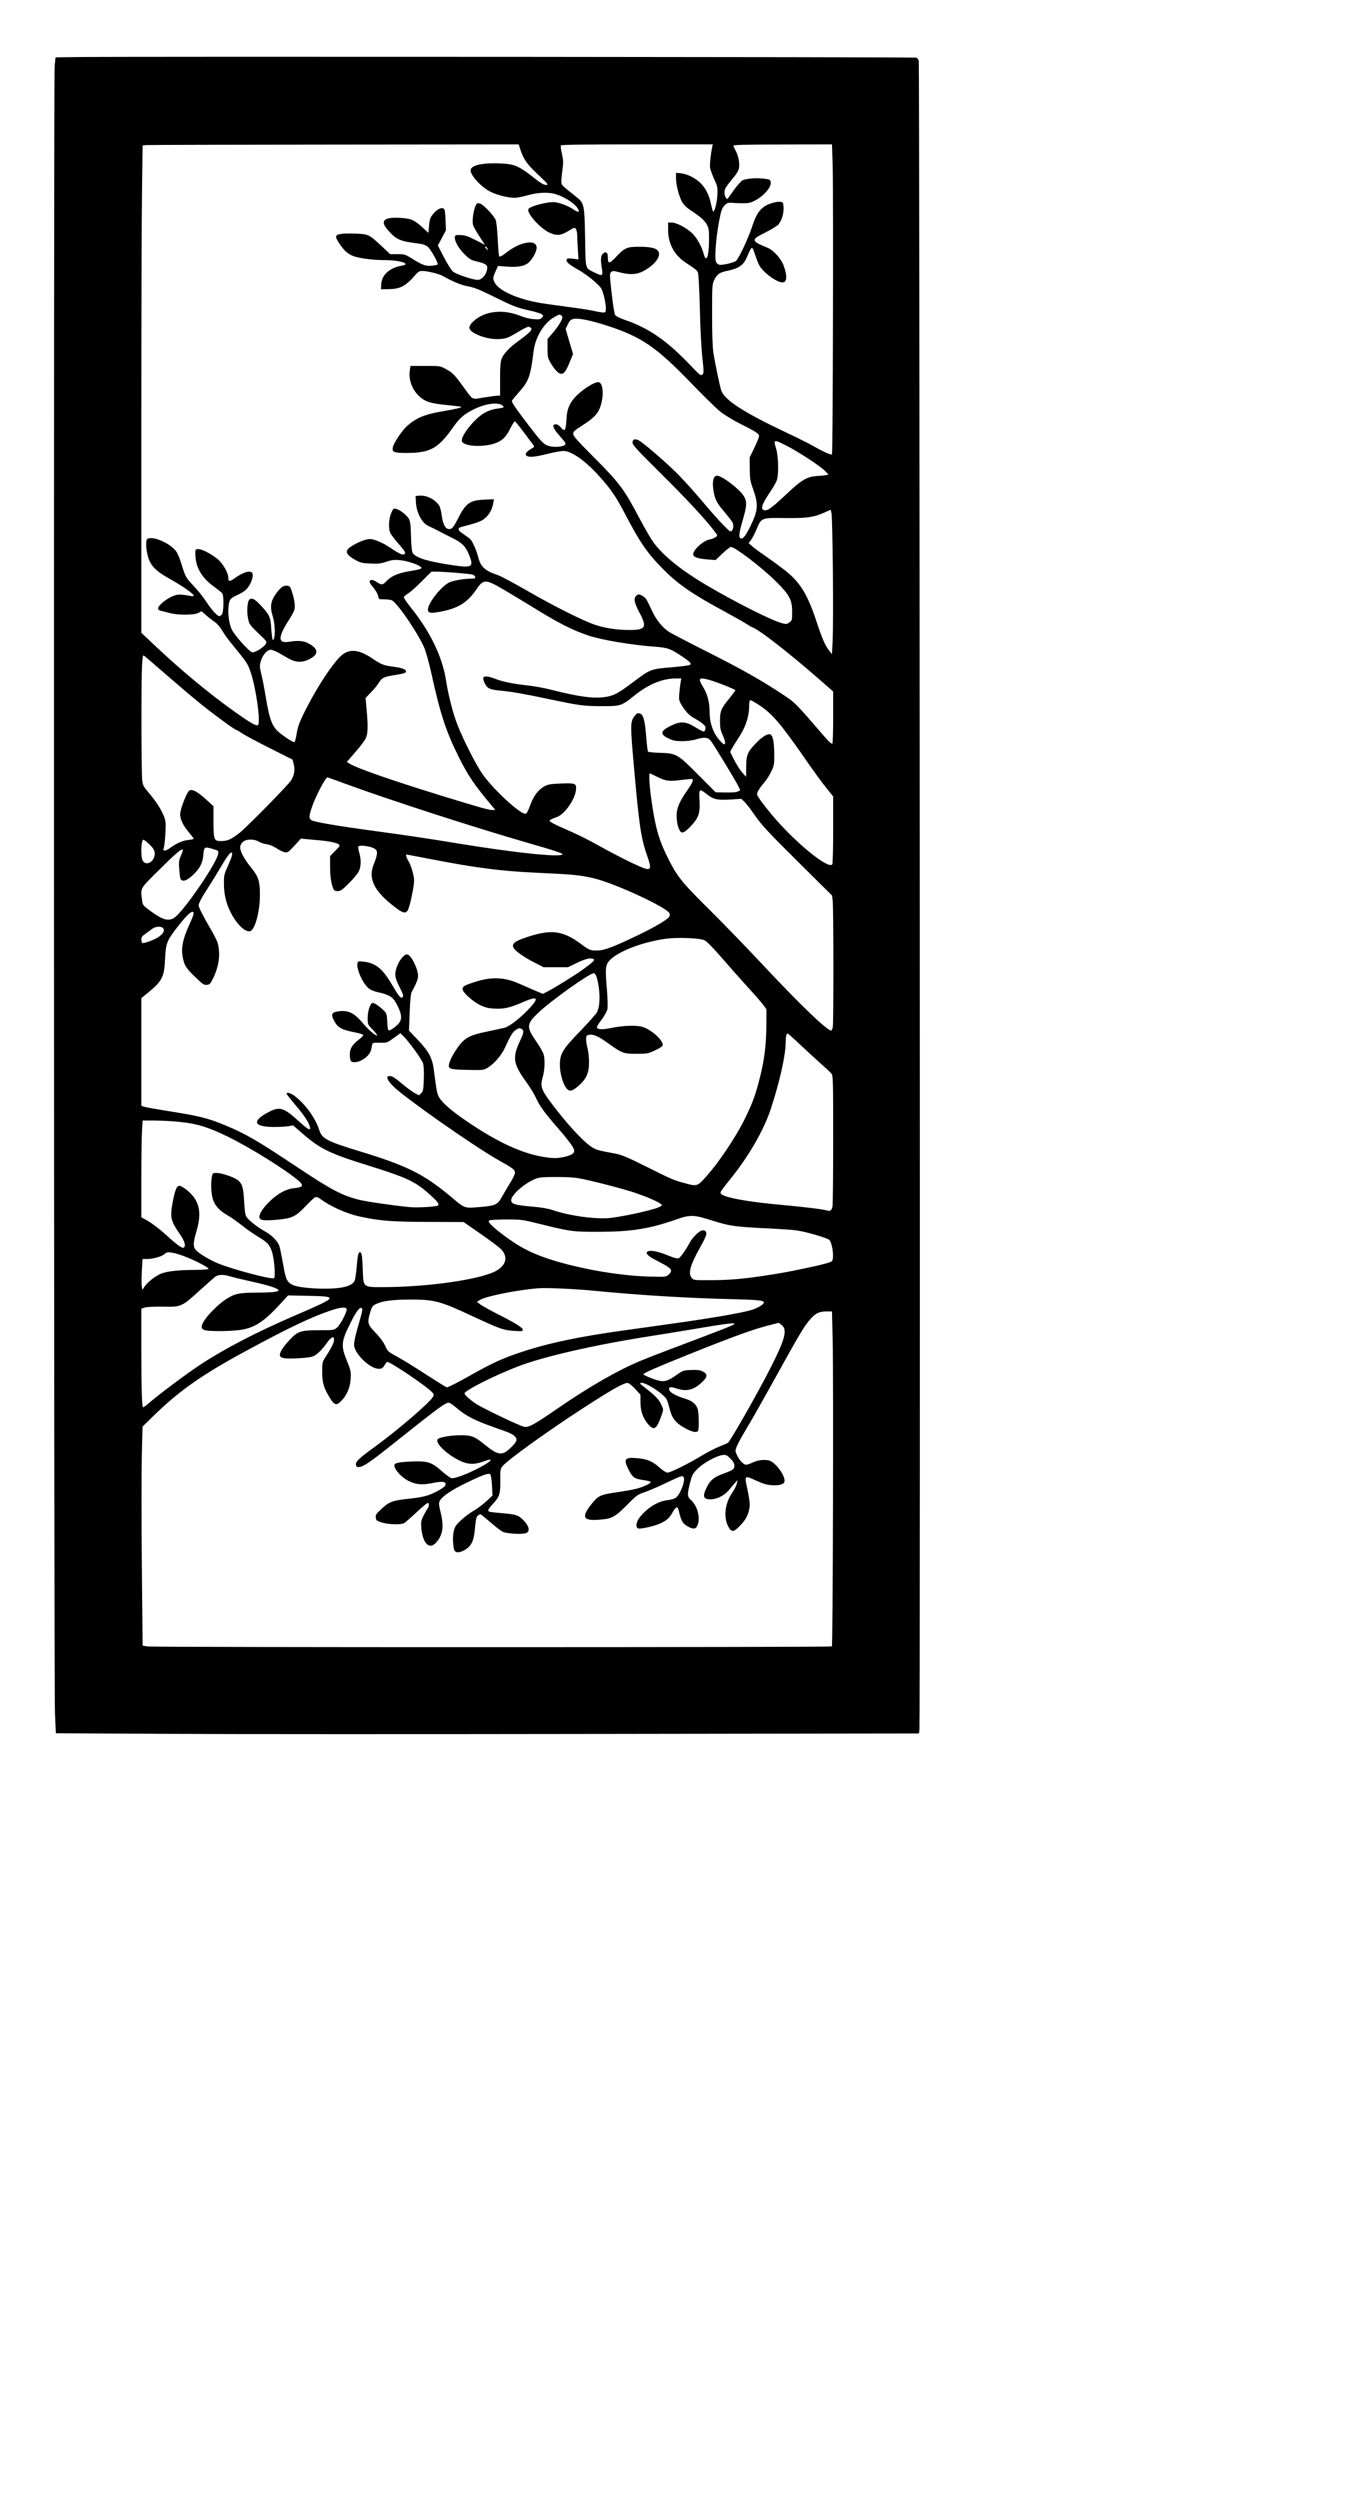 <?xml version="1.0" encoding="UTF-8" standalone="yes"?>
<svg version="1.0" xmlns="http://www.w3.org/2000/svg" width="1029pt" height="1896pt" viewBox="0 0 1372 2528" preserveAspectRatio="xMidYMid meet">
  <g transform="translate(0,2528) scale(0.1,-0.1)" fill="#000000" stroke="none">
    <path d="M773 24703 l-211 -3 -9 -88 c-11 -115 -8 -16376 3 -16647 l9 -210
1130 -6 c622 -4 2586 -4 4367 -1 l3236 5 5 36 c9 60 2 16854 -7 16878 -4 12
-15 25 -24 30 -16 7 -8008 13 -8499 6z m4492 -935 c33 -100 67 -148 180 -254
103 -98 108 -104 80 -104 -21 0 -51 16 -100 55 -183 143 -213 156 -375 163
-170 6 -282 -19 -288 -66 -7 -51 109 -177 205 -223 69 -33 174 -59 240 -59 24
0 82 11 130 25 97 28 202 34 274 15 88 -24 192 -87 230 -141 31 -44 14 -53
-35 -19 -54 36 -128 66 -188 75 -66 10 -260 -40 -272 -70 -16 -42 115 -189
210 -236 73 -35 118 -32 194 15 60 37 64 38 77 21 7 -11 13 -39 13 -64 0 -25
3 -91 7 -145 l6 -99 -57 7 c-48 5 -58 4 -63 -10 -8 -21 27 -51 122 -104 85
-48 209 -150 230 -190 21 -40 45 -146 45 -197 0 -40 -2 -43 -27 -43 -16 1 -55
7 -88 15 -33 8 -148 26 -255 40 -107 14 -235 32 -285 40 -231 39 -414 118
-466 201 -25 41 -24 58 6 122 l24 53 88 -7 c118 -9 190 6 230 49 38 39 73 108
73 141 0 91 -164 65 -311 -51 -44 -34 -62 -44 -68 -34 -5 7 -11 85 -15 174 -5
99 -13 173 -21 194 -17 40 -109 139 -148 160 -20 10 -32 11 -41 4 -29 -25 -55
-172 -38 -221 6 -17 35 -68 65 -113 l54 -83 -96 49 c-77 39 -107 49 -151 50
-50 2 -55 0 -58 -21 -5 -37 38 -113 98 -173 46 -46 65 -58 110 -69 94 -22 120
-36 120 -65 0 -60 -50 -125 -96 -125 -50 0 -219 57 -252 85 -16 13 -56 78 -90
143 l-62 120 41 76 41 77 -4 105 c-3 78 -7 107 -18 114 -29 18 -78 -11 -123
-74 -15 -21 -23 -51 -26 -100 l-6 -71 -63 58 c-80 73 -115 88 -222 94 -172 10
-210 -32 -119 -131 85 -93 117 -106 321 -131 30 -4 59 -16 77 -31 31 -26 110
-168 99 -179 -3 -3 -30 -9 -60 -12 -61 -6 -96 7 -207 77 -60 37 -69 40 -139
40 l-74 0 -81 76 c-136 127 -139 128 -286 132 -131 4 -181 -6 -181 -33 0 -20
42 -86 86 -135 23 -25 56 -47 91 -60 60 -22 195 -40 313 -40 95 0 190 -15 208
-33 11 -12 5 -16 -46 -26 -116 -23 -192 -96 -195 -189 l-2 -47 70 1 c126 1
179 29 281 148 25 28 38 36 65 36 54 0 169 -28 208 -50 105 -59 184 -92 256
-105 63 -12 119 -34 260 -104 197 -98 233 -112 368 -142 51 -11 103 -27 115
-35 23 -15 23 -16 5 -36 -16 -18 -27 -20 -83 -15 -38 2 -92 16 -130 31 -180
74 -369 53 -482 -55 -56 -53 -51 -84 17 -121 74 -40 173 -62 256 -56 58 5 80
12 141 48 137 81 147 85 166 67 15 -15 14 -19 -13 -48 -17 -17 -65 -55 -107
-85 -42 -30 -95 -75 -116 -99 -68 -78 -72 -92 -72 -283 l0 -171 -57 -5 c-32
-4 -85 -11 -118 -17 -110 -20 -100 -25 -187 96 -100 138 -117 156 -188 194
-57 31 -59 31 -208 31 l-149 0 -7 -49 c-12 -91 22 -187 91 -253 61 -59 115
-77 279 -93 81 -8 148 -16 151 -19 8 -7 -58 -23 -195 -46 -174 -29 -264 -67
-355 -149 -49 -44 -133 -169 -142 -213 -11 -49 10 -58 139 -58 233 0 318 45
457 241 77 109 114 144 209 193 125 66 265 85 307 43 18 -18 14 -19 -76 -32
-25 -3 -71 -20 -104 -37 -107 -57 -259 -251 -231 -295 35 -55 261 -56 367 -1
53 27 83 61 123 141 19 37 38 67 43 67 4 0 44 -48 87 -106 44 -59 87 -117 97
-129 17 -23 17 -23 -28 -49 -52 -31 -60 -62 -20 -72 32 -8 95 1 217 32 53 13
116 24 140 24 82 0 228 -104 370 -265 114 -128 161 -197 254 -375 148 -283
223 -393 377 -548 156 -159 297 -256 624 -433 103 -56 206 -114 228 -129 22
-15 48 -30 58 -33 72 -26 364 -254 680 -529 l137 -120 0 -256 c0 -142 -4 -263
-8 -270 -6 -9 -34 16 -93 85 -280 325 -285 330 -418 417 -212 140 -411 252
-756 426 -181 91 -354 181 -383 199 -65 41 -131 121 -172 209 -59 126 -65 135
-95 154 -37 22 -49 23 -69 2 -27 -27 -18 -71 36 -172 77 -145 61 -172 -106
-172 -123 0 -241 18 -341 51 -125 42 -406 182 -695 348 -135 78 -267 148 -295
157 -126 41 -172 83 -196 179 -15 62 -54 153 -77 179 -9 10 -41 34 -69 53 -51
32 -65 55 -42 68 6 4 52 17 104 30 52 13 111 35 134 51 50 33 88 93 100 158
l9 48 -97 -4 c-148 -6 -190 -36 -271 -199 -40 -79 -57 -99 -86 -99 -37 0 -63
48 -74 136 -6 43 -17 88 -25 100 -42 65 -128 108 -202 102 l-38 -3 3 -58 c4
-107 60 -215 126 -245 21 -9 66 -32 100 -49 33 -18 97 -50 141 -72 99 -48 136
-85 169 -167 55 -136 41 -142 -234 -98 -213 35 -319 72 -338 121 -6 15 -12 91
-14 168 -3 116 -7 145 -23 172 -22 37 -89 89 -128 98 -25 7 -29 3 -48 -41 -27
-61 -31 -166 -7 -209 9 -16 46 -64 82 -105 67 -76 77 -96 52 -106 -17 -7 -60
15 -141 70 -73 49 -159 85 -202 86 -40 0 -123 -32 -185 -72 -76 -48 -64 -84
45 -144 44 -24 66 -29 145 -32 77 -4 104 -1 159 18 54 18 80 21 133 17 68 -6
167 -36 209 -63 33 -22 19 -29 -103 -49 -113 -18 -189 -50 -235 -100 -38 -42
-49 -43 -101 -9 -40 27 -70 27 -70 0 0 -8 18 -35 40 -60 21 -26 42 -62 46 -81
6 -35 7 -35 59 -35 30 0 65 -4 78 -9 56 -21 289 -367 336 -497 17 -47 47 -156
66 -244 89 -406 147 -584 276 -843 96 -192 159 -284 339 -499 l32 -38 -29 0
c-40 0 -120 23 -528 148 -483 149 -846 275 -917 320 l-29 18 87 100 c48 54 95
117 105 139 22 47 24 127 8 294 l-10 114 54 56 c30 31 67 75 81 99 31 50 52
60 170 78 91 14 114 23 101 44 -11 18 -53 30 -139 41 -85 11 -110 21 -200 82
-142 96 -240 101 -326 16 -83 -83 -220 -290 -326 -494 -79 -151 -101 -207
-114 -292 -6 -38 -15 -72 -19 -76 -11 -11 -152 84 -189 129 -47 57 -69 124
-102 320 -16 96 -36 201 -45 233 -8 32 -15 69 -15 82 0 77 60 169 109 169 14
0 50 -14 79 -30 28 -17 76 -43 105 -60 68 -39 137 -41 207 -5 100 50 94 108
-17 164 -45 22 -101 26 -188 12 -116 -20 -115 46 3 228 23 35 46 78 51 96 10
37 0 107 -26 185 -16 49 -21 55 -49 58 -38 4 -69 -20 -118 -90 -48 -71 -55
-129 -27 -217 28 -86 29 -241 1 -241 -4 0 -11 50 -15 110 -8 123 -16 141 -107
239 -59 64 -92 81 -114 59 -22 -21 -29 -121 -14 -193 12 -57 17 -64 103 -147
89 -85 90 -86 75 -111 -24 -36 -113 -90 -137 -82 -34 10 -178 171 -206 230
-32 65 -45 201 -26 273 11 39 16 44 87 78 55 26 83 46 104 76 34 46 54 109 45
138 -13 40 -92 18 -187 -51 -46 -32 -58 -30 -58 10 0 50 -58 149 -113 192 -68
54 -162 101 -195 97 -26 -3 -27 -5 -25 -63 5 -124 63 -224 182 -312 42 -31 82
-63 89 -71 19 -24 16 -196 -4 -216 -8 -9 -19 -16 -24 -16 -21 0 -82 67 -131
143 -29 45 -87 118 -129 162 -80 84 -83 89 -125 225 -14 47 -36 101 -49 120
-55 83 -240 166 -295 131 -24 -16 -10 -158 23 -225 34 -70 83 -112 219 -188
116 -65 227 -143 227 -160 0 -6 -13 -8 -32 -4 -110 20 -135 19 -191 -7 -65
-29 -137 -92 -137 -118 0 -12 10 -21 28 -25 15 -3 54 -13 87 -22 83 -23 249
-23 292 1 l32 17 47 -41 c26 -23 65 -53 86 -67 22 -14 54 -51 75 -86 20 -34
61 -92 92 -129 165 -202 169 -207 200 -303 52 -155 98 -487 73 -523 -13 -18
-70 13 -242 136 -250 177 -543 420 -802 665 l-138 130 0 2021 c0 1112 3 2221
7 2464 l6 442 36 4 c20 2 876 4 1903 5 l1866 2 17 -52z m1941 25 c-16 -74 -26
-180 -21 -212 4 -20 22 -71 42 -114 34 -75 35 -82 31 -165 -5 -80 -30 -173
-44 -160 -3 4 -12 37 -20 74 -18 90 -54 161 -106 213 -52 51 -136 93 -200 99
l-48 5 0 -55 c0 -67 29 -181 61 -239 17 -30 44 -57 88 -86 101 -66 139 -101
164 -146 19 -37 22 -56 21 -162 -1 -160 -29 -229 -54 -132 -20 76 -70 164
-119 211 -59 55 -158 106 -206 106 l-35 0 0 -73 c0 -142 62 -257 180 -334 105
-69 111 -74 122 -101 6 -16 14 -169 19 -361 4 -190 15 -403 25 -493 16 -147
16 -160 1 -175 -15 -15 -25 -8 -124 96 -236 248 -419 374 -662 457 -49 17 -89
37 -97 49 -7 11 -23 109 -35 218 -21 185 -22 199 -6 215 16 15 21 15 87 -2 99
-25 168 -23 230 8 102 51 174 129 168 183 -5 48 -61 67 -193 68 -133 0 -153
-8 -243 -104 -68 -72 -82 -72 -82 2 0 45 -21 58 -50 32 -22 -20 -25 -63 -10
-150 12 -75 5 -80 -65 -45 -109 53 -99 20 -105 358 -7 343 -7 347 -100 420
-142 113 -140 110 -140 150 0 20 5 73 11 118 10 69 9 93 -5 157 -10 42 -15 81
-11 87 4 7 267 10 771 10 l766 0 -6 -27z m1219 -195 c8 -283 2 -2904 -7 -2913
-8 -8 -94 30 -180 80 -35 21 -156 82 -271 136 -437 206 -631 331 -668 427 -14
37 -64 276 -81 387 -9 60 -13 190 -13 390 0 293 1 301 23 347 29 58 52 74 142
92 104 22 153 57 185 131 55 126 53 125 86 27 12 -37 30 -83 40 -102 32 -64
151 -158 221 -174 60 -14 70 52 26 171 -25 68 -103 154 -160 177 -170 69 -172
82 -30 152 56 28 116 64 133 79 36 36 61 115 57 182 -3 43 -6 48 -28 52 -43 6
-127 -19 -169 -49 -56 -41 -84 -88 -125 -213 -36 -109 -133 -314 -158 -334
-22 -19 -142 -47 -170 -40 -15 4 -30 17 -34 30 -17 53 5 295 43 467 12 56 23
82 45 104 29 28 31 29 111 23 46 -3 102 -3 125 0 96 13 237 139 230 207 -3 30
-5 31 -63 39 -77 11 -186 2 -222 -16 -16 -9 -55 -53 -88 -99 -32 -45 -60 -85
-62 -87 -9 -14 -33 27 -33 58 0 41 10 57 86 149 33 38 56 76 60 98 10 52 -3
122 -31 177 -14 27 -25 50 -25 52 0 11 80 13 516 14 l482 1 7 -222z m-3494
-830 c11 -21 11 -22 -4 -9 -10 7 -17 17 -17 22 0 15 9 10 21 -13z m743 -674
c9 -3 16 -14 16 -23 0 -25 -44 -96 -100 -160 l-50 -58 0 -94 c0 -91 2 -98 35
-155 40 -66 77 -104 104 -104 28 0 51 32 86 120 l33 81 -38 127 -37 127 23 47
c20 40 29 48 61 54 49 9 172 -16 333 -68 354 -115 501 -215 870 -599 113 -117
238 -239 279 -272 42 -33 131 -87 205 -124 154 -77 186 -98 186 -123 0 -10
-21 -62 -47 -117 l-48 -98 1 -115 c1 -102 5 -125 32 -200 57 -158 53 -220 -23
-375 -48 -100 -77 -137 -100 -129 -23 9 -18 54 20 185 44 151 45 191 6 250
-48 72 -218 199 -267 199 -36 0 -50 -60 -35 -151 15 -89 33 -126 114 -219 35
-42 69 -86 76 -97 15 -29 14 -65 -3 -88 -12 -17 -18 -14 -87 56 -41 41 -142
155 -225 254 -84 99 -198 225 -255 280 -126 123 -330 297 -374 321 -41 22 -65
13 -65 -22 0 -23 50 -77 278 -303 262 -259 460 -472 546 -586 38 -49 38 -49
18 -66 -12 -9 -38 -19 -59 -23 -70 -11 -183 -118 -168 -158 10 -24 48 -36 139
-44 l86 -7 70 67 c39 36 77 66 85 66 41 0 312 -206 452 -345 142 -140 168
-189 168 -314 0 -80 -1 -85 -28 -104 -25 -19 -31 -20 -75 -8 -108 28 -491 222
-777 392 -265 158 -448 310 -539 448 -24 36 -82 138 -129 226 -154 292 -198
351 -467 620 -161 162 -200 206 -200 228 0 23 13 35 88 83 116 74 158 116 183
183 40 108 35 242 -11 256 -23 7 -85 -23 -155 -75 -117 -88 -165 -165 -172
-279 -9 -141 -16 -153 -60 -101 -15 18 -34 30 -49 30 -44 0 -30 -41 41 -120
55 -62 64 -76 52 -87 -20 -21 -110 -28 -162 -13 -55 15 -77 39 -259 279 -93
123 -122 169 -116 180 5 9 37 47 71 86 100 112 117 161 148 415 18 145 109
292 217 348 47 25 39 23 58 16z m2292 -1325 c120 -61 336 -204 383 -252 l34
-36 -24 -5 c-13 -3 -54 -7 -92 -9 -101 -7 -157 -39 -300 -174 -144 -136 -192
-173 -223 -173 -54 0 -42 53 40 173 35 51 69 110 76 132 21 61 16 245 -8 322
-29 91 -23 93 114 22z m461 -1263 c3 -301 2 -614 -2 -694 l-7 -146 -24 29
c-44 55 -73 122 -128 287 -99 302 -175 421 -351 552 -60 46 -144 106 -186 135
-42 28 -94 67 -115 85 l-39 34 24 33 c14 18 39 67 56 108 49 117 48 116 284
113 221 -3 294 7 401 55 l65 29 8 -35 c5 -20 11 -283 14 -585z m-3815 -17 c76
-6 150 -14 165 -18 36 -10 44 -41 11 -41 -102 -1 -212 -21 -252 -44 -84 -49
-206 -208 -206 -268 0 -39 28 -43 145 -19 167 34 257 92 346 223 71 104 92
103 274 -3 76 -45 204 -122 284 -171 268 -167 418 -243 581 -296 135 -44 427
-93 665 -111 134 -10 156 -18 282 -102 79 -54 90 -66 75 -81 -6 -6 -84 -16
-174 -24 -228 -19 -224 -17 -410 -157 -149 -112 -193 -134 -285 -146 -116 -15
-259 5 -533 74 -74 19 -184 39 -245 45 -140 15 -242 35 -323 66 -82 31 -122
32 -122 4 0 -12 6 -33 14 -48 27 -53 50 -64 148 -74 130 -12 237 -31 508 -88
305 -64 345 -70 534 -70 188 0 193 1 331 112 140 111 279 168 412 168 l56 0
-7 -42 c-4 -24 -10 -73 -13 -110 -5 -60 -3 -71 21 -113 41 -69 84 -114 135
-140 25 -13 61 -36 80 -52 29 -25 33 -33 27 -57 -8 -33 -13 -32 -111 27 -90
54 -141 56 -239 8 -106 -52 -111 -86 -19 -129 48 -22 72 -26 138 -26 46 0 103
8 134 17 87 27 125 23 154 -15 33 -44 240 -384 272 -447 l25 -50 -23 -13 c-15
-9 -56 -12 -124 -11 l-102 2 -173 174 c-212 213 -224 220 -388 225 -63 2 -118
7 -122 11 -5 4 -13 67 -19 141 -13 175 -30 237 -66 246 -21 6 -31 2 -49 -22
-48 -59 -48 -87 -9 -525 53 -598 70 -713 137 -904 37 -106 34 -130 -14 -120
-47 9 -254 110 -453 220 -170 94 -232 124 -419 206 -55 24 -101 50 -104 56 -3
12 5 17 75 43 76 28 178 173 190 268 8 71 -1 75 -149 70 -101 -4 -131 -8 -165
-26 -64 -33 -114 -98 -148 -193 -18 -51 -36 -85 -46 -87 -49 -9 -305 223 -428
388 -65 88 -197 344 -264 515 -43 109 -92 301 -113 439 -36 241 -161 501 -362
749 -39 49 -69 94 -66 100 2 7 23 24 47 39 23 15 85 70 137 123 l95 95 54 0
c30 0 117 -5 193 -11z m-2927 -1034 c120 -104 279 -239 354 -299 140 -112 338
-256 351 -256 5 0 32 -16 60 -35 29 -20 155 -87 281 -150 l228 -115 12 -42
c16 -61 6 -121 -27 -170 -39 -57 -443 -468 -519 -528 -83 -66 -121 -83 -184
-84 -76 -1 -81 9 -81 201 l0 151 -72 66 c-91 83 -144 111 -173 92 -22 -14 -80
-157 -91 -223 -8 -53 24 -126 89 -202 26 -30 47 -58 47 -62 0 -3 -24 -9 -54
-12 -55 -5 -126 -36 -185 -81 -41 -31 -77 -35 -66 -8 12 31 26 216 20 267 -10
77 -73 187 -178 309 -44 51 -52 67 -58 115 -9 72 -11 1010 -2 1158 4 85 9 111
18 105 7 -4 110 -92 230 -197z m5496 -51 c83 -24 259 -95 259 -103 0 -5 -27
-41 -60 -82 -85 -104 -95 -128 -95 -229 0 -72 5 -94 29 -147 16 -36 26 -70 22
-79 -6 -15 -9 -14 -32 7 -79 73 -124 185 -124 308 0 98 -21 181 -65 253 -57
91 -45 104 66 72z m501 -254 c136 -89 223 -193 507 -604 52 -74 127 -177 167
-227 l74 -92 0 -336 c0 -185 -4 -342 -9 -350 -36 -57 -377 222 -606 494 -97
117 -155 196 -155 215 0 20 29 68 72 117 23 26 55 77 72 113 29 61 31 71 30
181 -2 121 -14 183 -40 193 -27 10 -77 -20 -139 -82 -91 -93 -105 -125 -105
-246 l-1 -101 -38 42 c-21 23 -57 80 -81 126 l-42 84 17 34 c10 19 36 60 57
92 81 120 118 227 118 343 0 38 4 54 13 54 7 0 47 -22 89 -50z m-1034 -724
c87 -44 126 -49 247 -32 55 7 103 11 108 9 16 -9 4 -39 -47 -111 -68 -98 -94
-150 -106 -211 -10 -54 0 -143 22 -188 22 -47 45 -41 113 29 81 83 100 135 93
257 -7 129 -4 132 73 71 68 -54 107 -62 240 -54 l110 7 30 -29 c17 -16 56 -65
86 -109 92 -132 133 -177 474 -515 l328 -325 6 -53 c9 -72 10 -1239 1 -1279
-4 -18 -11 -33 -16 -33 -42 0 -314 261 -682 654 -165 176 -414 434 -553 571
-276 273 -322 330 -416 517 -93 186 -129 310 -169 598 -19 129 -26 260 -15
260 3 0 36 -15 73 -34z m-3137 -77 c449 -164 1282 -433 1804 -584 323 -93 390
-116 374 -126 -43 -27 -488 20 -1044 111 -291 48 -552 87 -835 125 -380 51
-632 94 -657 111 -29 18 -29 38 2 130 37 111 138 304 159 304 2 0 90 -32 197
-71z m-296 -564 c108 -9 188 -25 210 -41 18 -14 17 -16 -33 -67 l-52 -53 0
-104 c0 -103 10 -168 31 -222 9 -23 18 -28 46 -28 29 0 45 11 112 78 43 42 88
96 100 119 25 51 27 118 6 191 -9 29 -13 57 -9 63 10 17 118 4 156 -18 28 -16
33 -25 32 -54 -1 -19 -13 -61 -27 -94 -68 -154 -8 -282 209 -447 79 -61 107
-68 129 -34 19 29 65 241 65 302 0 50 -31 156 -60 202 -17 28 -27 62 -17 62 2
0 118 -22 258 -49 448 -87 700 -119 1069 -136 353 -16 438 -24 566 -55 215
-51 745 -296 768 -355 3 -8 3 -21 0 -29 -11 -28 -129 -100 -307 -186 -259
-125 -354 -161 -426 -161 -66 -1 -79 4 -165 68 -179 132 -295 148 -529 73
-177 -57 -196 -89 -99 -165 31 -25 101 -68 155 -95 l98 -50 123 0 122 0 93 45
c89 43 141 54 169 36 14 -9 -18 -38 -123 -113 -72 -51 -283 -182 -341 -211
l-51 -26 -79 33 c-43 19 -116 50 -161 70 -149 67 -284 72 -452 16 -105 -34
-121 -44 -121 -72 0 -30 102 -123 175 -159 53 -26 82 -33 144 -37 99 -6 159 8
289 64 151 66 171 49 71 -59 -84 -92 -201 -184 -251 -198 -23 -6 -103 -23
-178 -39 -152 -31 -203 -53 -258 -110 -46 -49 -109 -152 -124 -203 -20 -66 -5
-71 183 -75 156 -3 161 -3 203 22 63 37 141 127 176 204 55 122 77 157 110
179 25 18 36 20 52 12 32 -17 31 -35 -6 -114 -85 -179 -76 -239 62 -430 36
-49 79 -121 97 -160 37 -80 86 -147 210 -290 121 -138 175 -213 175 -241 0
-28 -32 -47 -108 -63 -71 -15 -112 -14 -218 4 -231 41 -492 168 -819 398 -121
86 -201 159 -226 209 -18 35 -23 64 -49 268 -15 121 -50 187 -161 304 l-91 96
7 184 c5 125 12 192 21 208 41 71 64 127 64 160 0 73 -73 218 -111 218 -47 0
-119 -121 -119 -201 0 -33 11 -66 40 -124 43 -84 47 -100 28 -111 -15 -9 -36
18 -102 130 -97 165 -167 220 -291 233 -47 5 -53 3 -58 -15 -13 -54 49 -199
109 -251 22 -20 55 -34 105 -45 113 -25 148 -49 187 -127 61 -120 54 -168 -30
-229 -62 -45 -65 -42 -69 54 -4 73 -7 88 -29 112 -34 36 -100 84 -117 84 -25
0 -53 -80 -53 -152 0 -66 0 -66 50 -118 28 -29 48 -55 46 -58 -12 -11 -88 54
-151 130 -85 101 -149 129 -255 110 -53 -9 -61 -30 -34 -84 39 -78 74 -99 218
-127 44 -9 81 -20 82 -26 2 -5 -20 -27 -47 -48 -62 -47 -89 -90 -89 -142 0
-71 8 -85 47 -85 68 0 155 66 168 125 3 14 7 36 10 49 5 23 8 24 78 23 71 -2
73 -2 140 47 l68 49 25 -24 c58 -55 194 -242 205 -282 7 -25 10 -89 7 -160 -4
-105 -6 -120 -26 -140 l-22 -22 -44 23 c-24 13 -78 53 -121 88 -89 74 -105 84
-134 84 -41 0 -24 -42 42 -107 116 -115 804 -597 1052 -738 164 -93 175 -101
175 -134 0 -15 -22 -61 -51 -106 -27 -44 -64 -106 -81 -138 -40 -73 -65 -87
-187 -98 -201 -18 -180 -24 -331 103 -274 228 -443 312 -920 457 -334 102
-382 127 -410 216 -39 122 -145 268 -254 347 -38 28 -76 37 -76 19 0 -5 38
-54 84 -108 89 -103 140 -180 151 -225 12 -47 -14 -34 -115 58 -146 133 -189
147 -292 95 -184 -94 -168 -155 42 -156 58 0 125 4 150 8 l46 8 94 -82 c181
-157 278 -204 680 -328 354 -110 456 -156 579 -263 102 -88 132 -125 112 -137
-21 -13 -211 -24 -288 -16 -169 16 -445 57 -514 75 -177 46 -278 100 -643 343
-382 254 -502 324 -700 406 -187 78 -266 97 -640 156 -93 15 -180 31 -193 36
l-23 9 0 544 0 544 70 57 c140 114 162 158 170 335 8 164 16 186 124 325 80
104 131 155 153 155 22 0 15 -29 -33 -133 -63 -138 -82 -227 -66 -319 16 -90
33 -117 133 -212 70 -68 84 -77 112 -74 28 3 36 10 64 68 60 121 76 251 44
360 -6 19 -35 78 -66 130 -76 130 -125 226 -125 245 0 23 32 82 104 193 34 53
89 142 121 197 59 101 92 145 107 145 17 0 6 -41 -34 -131 -41 -91 -43 -97
-42 -194 1 -112 28 -212 86 -314 58 -101 136 -169 179 -156 50 16 99 198 99
368 0 138 -15 184 -91 277 -67 83 -109 160 -109 203 0 16 10 38 25 52 32 33
114 35 163 5 18 -11 54 -23 80 -26 30 -4 66 -19 98 -40 27 -18 65 -37 83 -40
31 -7 37 -3 100 65 l66 72 50 -5 c28 -3 82 -8 120 -11z m-1711 -35 c58 -53 72
-87 56 -135 -21 -65 -91 -86 -117 -35 -22 43 -15 210 8 210 5 0 29 -18 53 -40z
m655 -56 c53 -15 53 -16 48 -49 -15 -93 -345 -575 -440 -642 -60 -43 -122 -26
-253 72 -69 52 -71 54 -77 107 -15 124 -28 104 187 316 170 169 226 214 226
183 0 -5 -10 -30 -21 -57 -18 -41 -21 -60 -16 -128 3 -45 9 -89 12 -98 16 -42
69 -25 140 47 57 56 86 114 92 184 8 93 9 93 102 65z m-509 -799 c29 -35 -24
-90 -127 -129 -40 -15 -77 -25 -83 -21 -5 3 -10 19 -10 36 0 23 8 35 41 57 22
15 52 37 67 49 31 26 93 31 112 8z m5478 -122 c23 -11 86 -75 171 -173 73 -85
192 -219 264 -298 72 -78 144 -161 161 -185 l31 -42 -1 -155 c-1 -198 -18
-340 -60 -514 -48 -192 -75 -269 -154 -431 -99 -203 -290 -483 -424 -623 -60
-64 -73 -67 -181 -37 -123 33 -133 38 -400 171 -189 94 -244 117 -310 130
-160 29 -182 35 -221 56 -73 39 -217 187 -364 374 -166 212 -178 239 -149 342
21 73 25 176 9 233 -6 19 -39 78 -75 130 -101 146 -99 175 22 289 126 121 518
400 561 400 20 0 40 -59 52 -156 12 -95 6 -179 -16 -232 -7 -18 -83 -104 -167
-191 -186 -191 -212 -234 -212 -351 0 -85 32 -194 69 -237 30 -34 58 -27 124
32 76 68 102 129 102 234 0 48 -7 111 -15 141 -8 30 -15 72 -15 92 0 32 4 39
26 44 42 11 97 -12 192 -81 148 -106 159 -110 292 -110 110 0 118 2 187 34 39
18 74 40 77 48 17 44 -110 162 -203 190 -66 19 -193 14 -323 -12 -90 -18 -138
-15 -138 10 0 8 22 43 50 79 28 38 52 82 56 103 4 21 2 103 -4 183 -18 213
-16 251 11 291 64 95 331 203 589 238 114 15 341 6 386 -16z m963 -1051 c63
-59 157 -146 209 -192 52 -46 103 -94 113 -106 16 -21 17 -67 17 -671 0 -356
-3 -659 -7 -673 -10 -42 -21 -49 -56 -39 -46 13 -229 35 -487 59 -231 21 -413
49 -510 76 -59 17 -80 30 -80 48 0 6 38 59 85 116 195 238 354 512 425 731 90
273 150 545 150 674 0 56 7 85 20 85 4 0 59 -49 121 -108z m-6261 -787 c169
-18 279 -52 479 -150 227 -111 586 -335 711 -443 56 -49 47 -67 -38 -75 -83
-7 -164 -50 -249 -130 -74 -70 -118 -141 -107 -171 10 -26 50 -30 174 -19 154
13 189 30 292 137 44 47 89 88 99 91 11 4 32 -3 51 -18 102 -76 263 -148 396
-177 202 -44 321 -54 695 -55 l357 -1 172 -119 c95 -66 187 -135 204 -152 80
-79 57 -170 -56 -228 -162 -83 -673 -156 -1102 -159 -244 -1 -230 -12 -238
188 -3 96 -9 149 -17 158 -23 22 -32 -5 -43 -130 -6 -68 -15 -134 -20 -147
-21 -57 -121 -85 -300 -85 -147 0 -285 16 -329 38 -57 28 -70 56 -96 207 -14
77 -30 157 -36 179 -14 51 -76 116 -146 154 -71 38 -167 113 -189 148 -13 19
-19 59 -24 159 -8 143 -19 179 -70 217 -37 27 -159 68 -207 68 -41 0 -42 -1
-49 -37 -13 -66 -8 -176 11 -232 21 -63 67 -113 145 -158 30 -16 95 -62 145
-101 49 -39 124 -91 165 -116 95 -56 115 -78 141 -151 24 -69 39 -258 21 -269
-25 -15 -423 90 -567 150 -91 38 -188 97 -224 135 -28 30 -27 75 3 176 48 160
43 260 -17 350 -37 55 -122 123 -154 123 -26 0 -46 -52 -69 -184 -24 -141 -16
-172 84 -317 41 -60 54 -110 31 -124 -15 -10 -71 30 -169 120 -85 77 -166 137
-227 169 l-33 17 0 392 c0 215 3 436 7 490 l6 97 126 0 c69 0 187 -7 261 -15z
m4010 -566 c111 -17 466 -109 587 -150 124 -43 226 -87 258 -112 19 -15 18
-16 -25 -36 -72 -31 -404 -102 -510 -108 -154 -9 -396 26 -559 82 -48 16 -115
27 -207 35 -169 14 -208 25 -212 61 -6 51 134 176 247 220 37 15 76 18 201 18
85 1 184 -4 220 -10z m1372 -432 c168 -53 230 -62 547 -77 123 -6 255 -15 295
-20 94 -12 316 -76 338 -98 21 -20 40 -115 36 -174 -3 -38 -6 -42 -42 -54 -58
-21 -333 -80 -496 -108 -304 -51 -477 -69 -678 -70 -192 -1 -194 -1 -213 23
-38 46 -17 125 80 300 56 101 72 137 67 156 -5 19 -13 25 -35 25 -32 0 -106
-71 -136 -131 -32 -61 -87 -139 -106 -150 -15 -7 -42 -1 -120 31 -103 41 -179
54 -201 32 -18 -18 12 -45 106 -93 107 -55 136 -76 136 -99 0 -10 -12 -28 -27
-40 -27 -22 -34 -22 -208 -17 -377 11 -901 120 -1170 242 -105 48 -180 94
-290 176 -119 89 -165 137 -145 149 8 5 85 10 171 10 151 0 161 -1 335 -44
320 -79 332 -81 604 -81 328 1 507 29 780 124 146 51 178 50 372 -12z m-5382
-347 c105 -34 296 -130 279 -141 -8 -5 -68 -9 -134 -9 -186 -1 -299 -15 -359
-44 -61 -30 -131 -88 -156 -129 l-18 -29 -7 32 c-4 17 -4 87 0 156 l7 124 46
0 c62 0 157 28 179 52 21 24 61 21 163 -12z m496 -215 c27 -8 112 -29 189 -46
168 -37 266 -65 292 -84 17 -13 16 -14 -10 -24 -16 -6 -99 -11 -191 -11 -187
0 -231 -9 -322 -68 -71 -46 -186 -160 -220 -219 -36 -59 -30 -86 21 -95 58
-10 216 -9 322 2 155 16 252 75 416 252 l92 100 195 -4 c318 -7 317 -8 -125
-199 -390 -168 -715 -337 -958 -497 -130 -86 -378 -270 -492 -365 -43 -37 -82
-67 -86 -67 -13 0 -19 170 -19 576 l0 422 33 11 c20 7 94 10 183 9 187 -4 193
-1 370 160 71 64 142 127 158 140 34 26 81 28 152 7z m3684 -146 c460 -45 940
-74 1395 -85 278 -7 330 -13 323 -37 -7 -21 -67 -55 -126 -73 -114 -33 -440
-88 -882 -149 -58 -8 -238 -33 -400 -56 -467 -64 -784 -132 -1057 -224 -190
-64 -282 -107 -517 -239 -115 -65 -216 -116 -226 -113 -9 2 -99 58 -201 124
-101 66 -227 144 -279 173 -120 66 -115 62 -145 127 -15 33 -53 84 -96 128
-81 84 -85 100 -52 210 17 55 22 62 63 82 60 29 170 43 341 43 246 0 300 -14
638 -172 268 -125 306 -138 414 -145 76 -5 87 -4 87 11 0 21 -71 66 -255 159
-82 42 -163 87 -180 101 l-29 24 34 20 c59 36 369 98 580 116 86 7 376 -6 570
-25z m-2503 -185 c8 -22 -62 -158 -98 -188 -29 -25 -35 -26 -164 -26 -196 0
-227 -8 -301 -84 -73 -74 -116 -139 -112 -169 2 -15 13 -24 38 -29 42 -10 229
-1 285 14 43 11 96 60 155 143 41 58 70 70 70 30 0 -30 -24 -79 -80 -166 -40
-62 -40 -63 -40 -160 0 -111 15 -162 78 -264 46 -74 67 -80 114 -31 58 59 92
140 96 227 4 71 1 84 -38 180 -62 154 -59 193 37 384 57 116 96 166 113 148
10 -9 6 -32 -15 -105 -53 -182 -67 -247 -61 -281 17 -90 166 -227 246 -227 33
0 41 5 60 35 12 19 24 35 26 35 36 0 403 -248 458 -309 17 -19 18 -24 5 -47
-29 -55 -366 -344 -591 -506 -158 -115 -191 -147 -186 -179 2 -20 8 -24 32
-22 44 3 113 50 351 240 463 369 531 419 562 409 11 -3 48 -31 84 -61 84 -72
181 -121 364 -185 169 -59 192 -69 218 -98 25 -27 16 -50 -40 -105 -91 -90
-129 -87 -270 27 -70 57 -103 76 -144 86 -91 22 -321 -3 -333 -37 -16 -41 93
-146 218 -208 87 -44 154 -47 251 -11 74 29 92 20 36 -17 -110 -73 -324 -163
-363 -153 -13 3 -54 33 -93 67 -100 88 -138 103 -255 103 -106 -1 -198 -10
-219 -23 -39 -24 42 -129 135 -176 72 -36 137 -42 243 -20 97 20 134 15 129
-17 -2 -15 -25 -33 -73 -60 -96 -52 -148 -66 -308 -83 -158 -17 -192 -30 -274
-108 -46 -43 -54 -56 -51 -81 3 -28 9 -33 57 -49 64 -21 196 -26 229 -8 12 6
69 56 128 111 58 55 110 98 115 94 15 -9 10 -39 -9 -65 -10 -13 -28 -46 -41
-73 -20 -41 -23 -58 -18 -116 13 -154 80 -222 147 -150 70 75 84 163 49 305
-20 85 -21 97 -8 122 22 42 122 110 264 178 166 81 230 104 246 88 7 -7 14
-56 17 -113 l5 -102 -61 -57 c-34 -31 -92 -75 -129 -96 -74 -43 -168 -125
-188 -165 -19 -38 -26 -104 -19 -176 5 -50 11 -67 27 -75 28 -16 99 14 136 56
36 41 47 78 59 204 7 72 14 98 28 108 10 7 21 13 24 13 4 0 49 -36 100 -80 51
-45 107 -88 124 -97 38 -20 198 -30 239 -14 45 18 31 75 -35 138 -46 44 -72
52 -210 63 -66 6 -124 12 -129 16 -17 10 -9 27 37 76 68 73 78 103 76 237 -2
99 1 117 18 141 41 58 458 358 835 602 295 190 407 252 439 244 13 -3 47 -31
75 -62 l51 -56 0 -73 c0 -90 25 -164 76 -223 62 -73 88 -56 140 95 18 51 18
52 -6 103 -25 52 -62 91 -166 170 -50 38 -56 45 -37 48 46 7 229 -112 258
-167 8 -17 21 -57 29 -90 24 -104 68 -157 177 -212 65 -32 104 -37 113 -13 10
25 7 176 -4 215 -14 48 -55 84 -120 104 -111 34 -170 69 -170 100 0 24 15 25
81 4 100 -32 173 -12 258 71 51 50 52 77 1 103 -27 14 -53 17 -116 15 -77 -3
-84 -5 -142 -46 -91 -64 -124 -75 -182 -63 -50 11 -160 56 -160 65 0 13 134
71 465 204 439 176 649 252 792 288 l112 29 28 -21 c63 -47 39 -141 -114 -441
-117 -232 -402 -732 -427 -751 -6 -5 -43 -21 -82 -36 -38 -14 -119 -56 -180
-92 -138 -84 -320 -174 -350 -174 -14 0 -48 22 -84 54 -68 61 -121 83 -221 92
-127 12 -143 -8 -90 -114 41 -81 59 -94 149 -107 42 -5 77 -15 77 -20 0 -15
-81 -52 -150 -69 -33 -9 -122 -24 -198 -35 -154 -22 -184 -35 -240 -104 -116
-142 -104 -184 52 -174 140 9 170 24 292 147 99 100 111 109 175 130 38 12
140 56 228 98 147 70 160 74 172 58 23 -32 -33 -181 -81 -212 -13 -9 -54 -19
-90 -24 -92 -11 -198 -78 -271 -170 -37 -47 -46 -103 -18 -114 23 -9 162 22
224 50 67 31 94 55 127 116 30 54 50 61 59 21 25 -114 42 -141 106 -174 49
-25 74 -18 89 28 25 77 -7 190 -70 246 -38 33 -39 55 -9 174 21 82 26 92 78
143 60 60 186 129 252 138 34 4 42 0 78 -36 29 -28 40 -48 40 -70 0 -38 -9
-45 -110 -82 -95 -35 -131 -64 -165 -130 -50 -99 -42 -130 34 -130 64 0 139
38 184 91 20 24 48 58 63 74 l26 30 -6 -34 c-4 -19 -26 -64 -51 -100 -72 -106
-86 -248 -34 -340 31 -56 54 -54 116 12 59 62 79 98 94 167 10 49 5 96 -36
285 -2 11 0 26 4 34 7 11 27 5 101 -29 71 -33 109 -44 159 -47 69 -5 118 7
127 31 18 46 -67 175 -139 213 -40 20 -129 13 -185 -16 -23 -12 -51 -21 -63
-21 -26 0 -69 45 -93 99 -18 39 -18 43 -2 85 9 24 54 106 100 183 46 76 143
246 216 378 332 599 363 652 431 729 51 58 90 76 163 76 l54 0 7 -292 c9 -400
2 -3084 -8 -3095 -11 -10 -6866 -11 -6928 0 l-46 8 -8 819 c-4 451 -4 949 0
1107 l7 288 105 103 c270 264 501 425 963 674 420 227 638 330 838 398 98 33
150 38 159 14z m3923 -149 c0 -12 -47 -30 -690 -273 -102 -39 -218 -84 -258
-101 -237 -99 -520 -262 -840 -482 -236 -163 -291 -193 -337 -186 -43 7 -426
190 -495 237 -58 39 -110 87 -110 101 0 29 308 184 544 274 261 100 784 219
1336 305 146 23 380 61 520 85 238 40 330 52 330 40z"/>
  </g>
</svg>